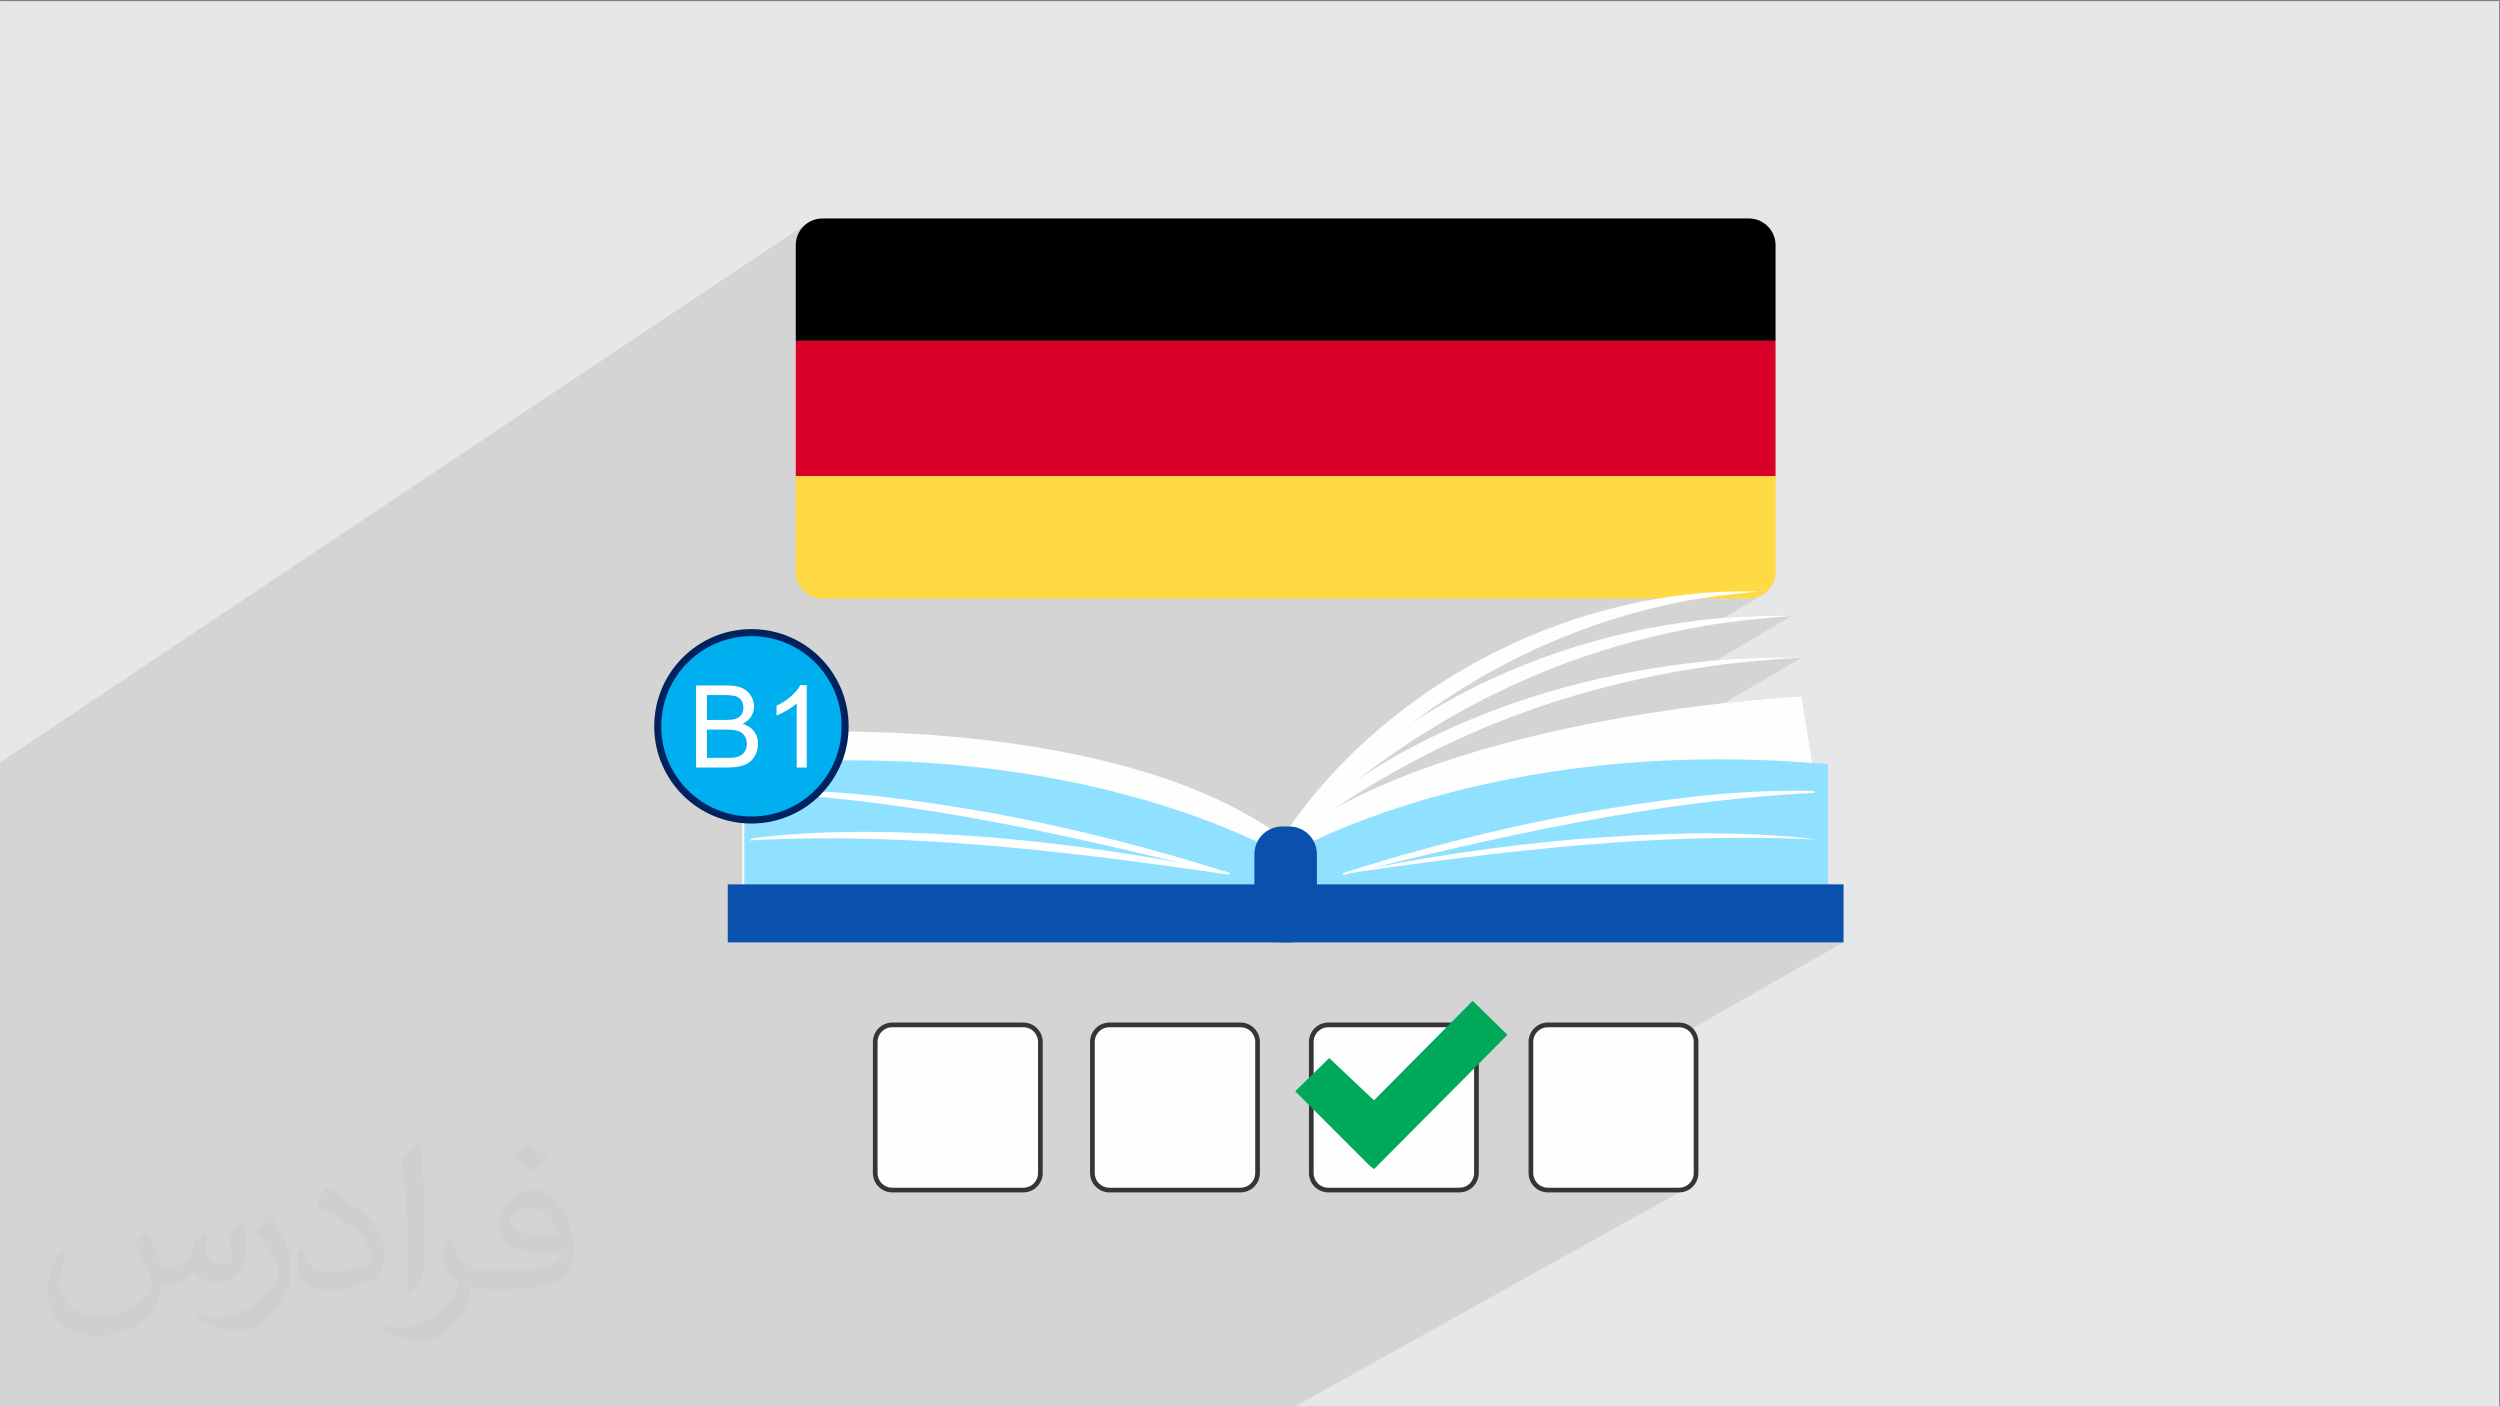 <?xml version="1.0" encoding="UTF-8"?>
<!DOCTYPE svg PUBLIC "-//W3C//DTD SVG 1.1//EN" "http://www.w3.org/Graphics/SVG/1.1/DTD/svg11.dtd">
<!-- Creator: CorelDRAW -->
<svg xmlns="http://www.w3.org/2000/svg" xml:space="preserve" width="3.703in" height="2.083in" version="1.1" style="shape-rendering:geometricPrecision; text-rendering:geometricPrecision; image-rendering:optimizeQuality; fill-rule:evenodd; clip-rule:evenodd"
viewBox="0 0 3703.33 2083.33"
 xmlns:xlink="http://www.w3.org/1999/xlink"
 xmlns:xodm="http://www.corel.com/coreldraw/odm/2003">
 <rect x="0" y="0" width="3703.33" height="2083.33" fill="#808080" stroke="none"/>
 <defs>
  <style type="text/css">
   <![CDATA[
    .str1 {stroke:#373435;stroke-width:6.94;stroke-miterlimit:2.613}
    .str0 {stroke:#FEFEFE;stroke-width:3;stroke-miterlimit:10}
    .fil6 {fill:none}
    .fil12 {fill:#00AFEF}
    .fil3 {fill:black}
    .fil11 {fill:#00A859}
    .fil4 {fill:#D80027}
    .fil0 {fill:#E6E7E8}
    .fil10 {fill:#FEFEFE}
    .fil5 {fill:#FFDA44}
    .fil14 {fill:#FEFEFE;fill-rule:nonzero}
    .fil13 {fill:#00225E;fill-rule:nonzero}
    .fil9 {fill:#0A51AD;fill-rule:nonzero}
    .fil8 {fill:#8FE1FF;fill-rule:nonzero}
    .fil7 {fill:#FEFEFE;fill-rule:nonzero}
    .fil2 {fill:#373435;fill-opacity:0.031}
    .fil1 {fill:#373435;fill-opacity:0.102}
   ]]>
  </style>
    <clipPath id="id0">
     <path d="M1218.1 323.68l1372.76 0c21.64,0 39.34,17.7 39.34,39.34l0 484.41c0,21.64 -17.7,39.34 -39.34,39.34l-1372.76 0c-21.64,0 -39.34,-17.7 -39.34,-39.34l0 -484.41c0,-21.64 17.7,-39.34 39.34,-39.34z"/>
    </clipPath>
 </defs>
 <g id="Layer_x0020_1">
  <polygon class="fil0" points="-1.98,1.67 3701.98,1.67 3701.98,2085 -1.98,2085 "/>
  <polygon class="fil1" points="592.03,2085 584.53,2085 567.54,2085 566.86,2085 515.83,2085 496.36,2085 496.26,2085 493.49,2085 476.2,2085 475.32,2085 465.62,2085 462.36,2085 460.51,2085 460.17,2085 455.45,2085 446.89,2085 407.27,2085 406.44,2085 398.22,2085 397.76,2085 381.93,2085 381.91,2085 375.29,2085 356.56,2085 -1.98,2085 -1.98,2062.33 -1.98,1994.62 -1.98,1981.17 -1.98,1909.12 -1.98,1873.32 -1.98,1866.18 -1.98,1816.46 -1.98,1745.87 -1.98,1694.52 -1.98,1645.23 -1.98,1623.48 -1.98,1619.77 -1.98,1130.51 1196.14,330.42 1202.82,326.78 1210.19,324.48 1218.09,323.68 2590.85,323.68 2598.76,324.48 2606.13,326.78 2612.81,330.42 2618.64,335.24 2623.45,341.06 2627.09,347.75 2629.39,355.12 2630.19,363.02 2630.19,847.43 2629.39,855.34 2627.09,862.71 2623.45,869.39 2618.64,875.22 2612.81,880.04 2553.56,915.36 2554.45,915.3 2558.57,914.99 2562.69,914.71 2566.82,914.44 2570.95,914.19 2575.08,913.96 2579.21,913.74 2583.34,913.54 2587.48,913.35 2591.61,913.19 2595.75,913.03 2599.88,912.9 2604.02,912.78 2608.15,912.67 2612.29,912.58 2616.42,912.51 2620.56,912.46 2624.69,912.41 2628.82,912.39 2632.95,912.38 2637.08,912.39 2641.21,912.41 2645.33,912.44 2649.46,912.49 2653.58,912.56 2542.89,978.26 2546.62,977.96 2550.8,977.64 2554.99,977.33 2559.19,977.04 2563.38,976.77 2567.58,976.5 2571.78,976.26 2575.98,976.02 2580.19,975.8 2584.4,975.59 2588.61,975.4 2592.82,975.22 2597.04,975.06 2601.25,974.91 2605.46,974.77 2609.68,974.64 2613.9,974.53 2618.11,974.43 2622.33,974.35 2626.55,974.27 2630.76,974.21 2634.97,974.17 2639.19,974.13 2643.39,974.11 2647.6,974.11 2651.81,974.11 2656.01,974.13 2660.21,974.16 2664.41,974.2 2668.61,974.26 2554.53,1041.58 2561.83,1040.76 2580.67,1038.77 2597.98,1037.08 2613.66,1035.66 2627.59,1034.49 2639.68,1033.55 2649.81,1032.83 2657.87,1032.3 2663.76,1031.94 2667.38,1031.75 2668.61,1031.69 2684.56,1130.24 2687.47,1130.47 2690.39,1130.7 2693.31,1130.93 2696.23,1131.16 2699.16,1131.41 2702.09,1131.65 2705.03,1131.9 2707.98,1132.16 2707.98,1310.15 2730.94,1310.15 2730.94,1396.1 2504.19,1524.99 2505.09,1525.73 2508.17,1529.46 2510.49,1533.74 2511.96,1538.47 2512.47,1543.55 2512.47,1737.79 2511.96,1742.87 2510.49,1747.6 2508.17,1751.88 2505.09,1755.61 2501.35,1758.69 1915.78,2085 1909.57,2085 1890.18,2085 1720.74,2085 1652.79,2085 1599.56,2085 1593.24,2085 1574.54,2085 1558.01,2085 1518.96,2085 1491.7,2085 1404.41,2085 1377.48,2085 1355.99,2085 1337.15,2085 1324.56,2085 1306.94,2085 1306.78,2085 1306.73,2085 1300.44,2085 1284.46,2085 1278.02,2085 1274.02,2085 1260,2085 1173.81,2085 1166.94,2085 1142.03,2085 1111.49,2085 1095.95,2085 1089.18,2085 1069.63,2085 1045.01,2085 1022.61,2085 1014.1,2085 996.97,2085 996.94,2085 996.93,2085 990.54,2085 971.77,2085 965.23,2085 947.86,2085 938.19,2085 875.64,2085 873.2,2085 786.65,2085 776.39,2085 745.03,2085 735.19,2085 710.5,2085 704.74,2085 688.27,2085 688.24,2085 688.22,2085 686.35,2085 681.72,2085 678.36,2085 671.48,2085 631.19,2085 "/>
  <path class="fil2" d="M216.35 1825.52c7.08,10.73 11.67,21.04 16.15,32.5 3.33,6.67 5.1,19.06 20.63,19.06 4.58,0 11.15,-1.46 16.98,-4.69 6.56,-3.44 11.56,-8.65 14.17,-16.56l6.25 -21.04 15.21 -7.5 1.04 1.04c-2.08,7.92 -2.6,15.52 -2.6,21.46 0,17.6 15.21,24.27 27.29,24.27 6.98,0 13.33,-3.44 13.33,-9.9 0,-8.33 -3.54,-22.5 -8.02,-35.21 6.98,-7.08 14.06,-14.17 22.19,-19.9l1.25 0.63c3.54,15 5.52,29.79 5.52,39.69 0,9.69 -4.27,20.42 -7.81,27.5 -7.29,13.65 -20.21,24.58 -35.73,24.58 -11.87,0 -25.1,-5.94 -34.17,-16.98l-0.52 0c-8.54,10.63 -21.77,20.21 -42.81,20.21l-6.56 0c-1.04,13.96 -4.06,23.85 -8.65,32.71 -12.6,24.69 -50,41.98 -85.1,41.98 -48.96,0 -73.44,-28.23 -73.44,-65.83 0,-23.23 7.6,-44.79 19.17,-60.1l9.58 3.96c-7.29,13.96 -12.19,27.08 -12.19,40 0,35.21 28.65,51.98 61.67,51.98 30.52,0 68.44,-19.48 75.31,-42.08 -2.6,-24.69 -11.87,-36.25 -26.04,-58.75 4.27,-7.5 9.79,-15 16.67,-23.02l1.25 0 0 0 0 0 -0.01 0zm563.96 -132.5c10.31,6.46 20.42,14.06 30.31,22.81 -5.52,7.81 -12.4,14.9 -20.94,21.15 -9.9,-8.02 -19.79,-14.9 -29.79,-22.19 6.87,-7.71 13.54,-15.1 20.42,-21.77l0 0 0 0 0 0zm5.31 96.35c-16.67,0 -30.21,10.83 -30.21,18.96 0,17.4 33.23,22.81 73.13,22.6 -5,-20.42 -22.5,-41.56 -42.92,-41.56l0 0zm-37.29 93.13c21.67,0 40.52,-0.63 55,-4.27 16.15,-4.17 29.79,-12.29 29.79,-17.92 0,-1.46 0,-3.23 -0.52,-4.69 -9.06,0.83 -19.48,0.83 -28.54,0.83 -29.27,0 -51.77,-6.67 -60.63,-23.13 -2.19,-4.58 -3.75,-9.69 -3.75,-15.52 0,-15.94 6.87,-31.46 18.96,-42.19 10.1,-8.85 21.15,-14.37 32.5,-14.37 20.52,0 36.87,16.46 48.33,42.4 6.25,14.17 10.52,30.52 10.52,51.15 0,13.75 -3.75,25.31 -12.29,33.85 -15.94,15.42 -45.31,21.25 -90.21,21.25l-20.42 0 0 0 -5.31 0c-11.15,0 -19.17,-1.98 -25.52,-6.87l-1.04 0c0.31,2.6 0.52,5.1 0.52,7.5 0,10.1 -3.33,23.02 -10,33.33 -20,29.69 -41.67,42.6 -60.42,42.6 -18.96,0 -42.08,-7.29 -63.02,-16.77l3.75 -7.29c6.77,2.92 16.15,4.69 29.06,4.69 33.75,0 78.23,-32.5 83.75,-64.27 -1.25,-2.6 -3.54,-6.04 -6.77,-9.69 -9.9,-11.77 -16.15,-21.56 -21.98,-31.87 5,-9.9 9.58,-17.81 13.85,-25l1.77 -0.21c14.37,29.48 27.5,46.35 56.77,46.35l4.58 0 0 0 21.25 0 0 0 0 0 0 0.1zm-146.56 31.04c2.5,-13.54 2.71,-28.75 2.71,-42.92l0 -21.04c0,-39.27 -4.9,-96.35 -8.96,-133.54 6.98,-7.6 16.87,-16.56 24.69,-22.6l2.29 0.63c5.31,46.77 6.56,100.94 6.56,151.04 0,13.13 -0.52,25.94 -1.77,35.42 -0.73,11.77 -7.6,20.73 -22.29,34.48l-3.23 -1.46 0 0 -0 -0zm-150.73 -61.98c0.73,18.44 9.79,32.92 41.46,32.92 19.69,0 36.25,-5.1 54.69,-13.85 3.33,-1.46 5.1,-3.44 5.1,-5.1 0,-11.56 -8.85,-26.87 -23.75,-40.83 -14.48,-13.13 -33.54,-24.69 -51.46,-32.4 -6.15,-2.5 -8.13,-5.31 -8.13,-7.92 0,-5.31 7.08,-16.46 12.92,-24.48l1.98 -0.21c20.52,10.73 43.33,26.67 60.31,44.37 15.42,16.35 25,32.92 25,50.94 0,13.33 -4.06,25.83 -10.63,37.5 -22.5,11.35 -46.46,20 -70.1,20 -28.85,0 -48.54,-13.54 -48.54,-45.31 0,-3.44 0,-8.75 1.25,-15.63l9.9 0 0 0 0 0 0 0 0 0zm-52.08 -52.4l17.92 28.96c6.56,10.73 12.6,22.4 12.6,40.83l0 23.54c0,19.06 -12.08,39.48 -31.77,59.69 -15.42,13.65 -29.06,19.48 -41.67,19.48 -18.75,0 -40.1,-5.83 -64.9,-16.46l2.81 -7.29c7.81,2.08 16.87,3.85 28.02,3.85 35.52,-0.21 71.98,-26.25 88.65,-58.02 1.98,-3.65 2.71,-7.08 2.71,-9.48 0,-3.65 -1.98,-7.71 -3.54,-11.35 -9.06,-17.08 -19.17,-32.71 -30.31,-47.19 5.83,-9.17 11.67,-18.02 18.02,-26.77l1.46 0.21 0 0 0 0 0 0 0.01 -0z"/>
  <g id="_2920590225408">
   <g>
   </g>
   <g style="clip-path:url(#id0)">
    <g>
     <g>
      <rect class="fil3" x="1139.13" y="304.57" width="1530.71" height="200.44"/>
      <rect class="fil4" x="1139.13" y="505.01" width="1530.71" height="200.44"/>
      <rect class="fil5" x="1139.13" y="705.45" width="1530.71" height="200.44"/>
     </g>
    </g>
   </g>
   <path class="fil6" d="M1218.1 323.68l1372.76 0c21.64,0 39.34,17.7 39.34,39.34l0 484.41c0,21.64 -17.7,39.34 -39.34,39.34l-1372.76 0c-21.64,0 -39.34,-17.7 -39.34,-39.34l0 -484.41c0,-21.64 17.7,-39.34 39.34,-39.34z"/>
   <g>
    <g>
     <path class="fil7" d="M1885.01 1264c100.15,-168.13 312.28,-341.54 597.63,-381.37 40.93,-5.28 82.63,-7.23 123.81,-6.36 -40.93,3.64 -81.16,8.21 -120.09,16.02 -276.54,56.6 -462.51,215.48 -601.34,371.71l0 0z"/>
     <path class="fil7" d="M1885.01 1264c106.71,-152.39 332.66,-309.58 636.56,-345.68 43.69,-4.79 88.07,-6.56 132.01,-5.77 -43.6,3.3 -86.51,7.44 -127.95,14.53 -294.58,51.3 -492.73,195.31 -640.62,336.92l0 0z"/>
     <path class="fil7" d="M1885.01 1264c108.78,-125.64 339.22,-255.24 649.08,-285 44.46,-3.94 89.79,-5.41 134.52,-4.75 -44.46,2.72 -88.15,6.13 -130.37,11.98 -300.45,42.29 -502.48,161.02 -653.23,277.77l0 0z"/>
     <path class="fil7" d="M1129.24 1148.17l29.75 -62.81c0,0 491.78,-29.76 743.45,157.02l1.99 38.02 -775.19 -132.23z"/>
     <path class="fil7" d="M2687.26 1146.88l-18.65 -115.2c0,0 -510.43,23.92 -762.1,210.7l-2.07 38.02 782.82 -133.52z"/>
     <path class="fil8 str0" d="M1904.69 1267.46c0,0 -296.31,-180.41 -803.72,-135.31l0 191.69 803.72 0 0 -56.38z"/>
     <path class="fil8" d="M1904.26 1267.46c0,0 296.31,-180.41 803.71,-135.31l0 191.69 -803.71 0 0 -56.38z"/>
     <polygon class="fil9" points="1078.01,1396.1 2730.94,1396.1 2730.94,1310.15 1078.01,1310.15 "/>
     <path class="fil9" d="M1909.7 1396.1l-10.44 0c-22.71,0 -41.1,-18.38 -41.1,-41.05l0 -89.61c0,-22.67 18.39,-41.06 41.1,-41.06l10.44 0c22.71,0 41.1,18.38 41.1,41.06l0 89.61c0,22.67 -18.39,41.05 -41.1,41.05z"/>
     <path class="fil7 str0" d="M1121.73 1172.43c118.56,-2.9 236.74,14.06 353.26,34.54 116.2,21.99 231.64,51.07 344.31,87.21 -229.06,-56.97 -461.12,-110.17 -697.57,-121.74l0 0z"/>
     <path class="fil7 str0" d="M1114.72 1243.3c117.66,-14.82 236.95,-9.85 354.92,-1.22 117.94,10.16 235.7,27.48 351.31,52.09 -233.54,-33.62 -469.81,-63.17 -706.22,-50.87l0 0z"/>
     <path class="fil7 str0" d="M2687.26 1173.12c-118.63,-2.9 -236.74,14.07 -353.3,34.54 -116.3,21.99 -231.64,51.08 -344.31,87.21 229.06,-56.98 461.13,-110.16 697.61,-121.75l0 0z"/>
     <path class="fil7" d="M2694.25 1244c-117.68,-14.82 -237,-9.85 -354.94,-1.22 -117.93,10.17 -235.7,27.48 -351.3,52.09 233.54,-33.62 469.76,-63.17 706.24,-50.87l0 0z"/>
    </g>
    <g>
     <path class="fil10 str1" d="M1321.68 1518.34l194.22 0c13.94,0 25.22,11.29 25.22,25.2l0 194.24c0,13.93 -11.28,25.21 -25.2,25.21l-194.24 0c-13.93,0 -25.2,-11.3 -25.2,-25.22l0 -194.22c0,-13.91 11.29,-25.22 25.22,-25.22l0 0 -0.02 0.02z"/>
     <path class="fil10 str1" d="M1643.41 1518.34l194.24 0c13.91,0 25.22,11.29 25.22,25.2l0 194.24c0,13.93 -11.3,25.21 -25.22,25.21l-194.24 0c-13.93,0 -25.2,-11.3 -25.2,-25.22l0 -194.22c0,-13.91 11.29,-25.22 25.22,-25.22l-0.02 0 0 0.02z"/>
     <path class="fil10 str1" d="M1967.65 1518.34l194.24 0c13.91,0 25.22,11.29 25.22,25.2l0 194.24c0,13.93 -11.29,25.21 -25.22,25.21l-194.24 0c-13.93,0 -25.2,-11.3 -25.2,-25.22l0 -194.22c0,-13.91 11.29,-25.22 25.22,-25.22l-0.02 0 0 0.02z"/>
     <path class="fil10 str1" d="M2293.03 1518.34l194.23 0c13.93,0 25.22,11.29 25.22,25.2l0 194.24c0,13.93 -11.29,25.21 -25.22,25.21l-194.23 0c-13.93,0 -25.22,-11.3 -25.22,-25.22l0 -194.22c0,-13.91 11.28,-25.22 25.22,-25.22l0 0 0 0.02z"/>
     <polygon class="fil11" points="2035.32,1732.03 2029.19,1727.11 1918.65,1616.58 1969.01,1567.44 2035.32,1630.09 2181.5,1482.71 2233.07,1533.06 "/>
    </g>
   </g>
   <g>
    <circle class="fil12" cx="1113.07" cy="1075.99" r="138.81"/>
    <path class="fil13" d="M1113.07 931.98c39.77,0 75.78,16.12 101.84,42.18 26.06,26.06 42.18,62.07 42.18,101.83 0,39.76 -16.12,75.77 -42.19,101.83 -26.06,26.06 -62.07,42.18 -101.83,42.18 -39.76,0 -75.77,-16.12 -101.83,-42.18 -26.06,-26.06 -42.18,-62.07 -42.18,-101.83 0,-39.76 16.12,-75.78 42.18,-101.83 26.06,-26.06 62.07,-42.18 101.83,-42.18zm94.48 49.54c-24.17,-24.17 -57.58,-39.13 -94.48,-39.13 -36.89,0 -70.3,14.96 -94.47,39.13 -24.17,24.17 -39.13,57.58 -39.13,94.47 0,36.89 14.95,70.3 39.13,94.47 24.17,24.17 57.57,39.13 94.47,39.13 36.89,0 70.3,-14.96 94.47,-39.13 24.18,-24.18 39.13,-57.58 39.13,-94.47 0,-36.89 -14.96,-70.3 -39.13,-94.47z"/>
    <path class="fil14" d="M1031.08 1137.01l0 -121.54 45.6 0c9.28,0 16.72,1.22 22.35,3.68 5.6,2.46 9.98,6.25 13.15,11.37 3.2,5.09 4.78,10.44 4.78,16.04 0,5.18 -1.41,10.07 -4.21,14.65 -2.8,4.58 -7.05,8.29 -12.73,11.12 7.36,2.15 13.02,5.83 16.94,11.03 3.96,5.18 5.94,11.32 5.94,18.39 0,5.72 -1.22,11.01 -3.63,15.9 -2.4,4.89 -5.37,8.66 -8.91,11.31 -3.54,2.63 -7.98,4.64 -13.3,6 -5.35,1.36 -11.89,2.04 -19.63,2.04l-46.37 0zm16.13 -70.44l26.28 0c7.13,0 12.25,-0.48 15.33,-1.41 4.1,-1.22 7.19,-3.26 9.25,-6.08 2.07,-2.83 3.11,-6.37 3.11,-10.64 0,-4.05 -0.96,-7.61 -2.91,-10.67 -1.93,-3.09 -4.7,-5.2 -8.29,-6.34 -3.59,-1.13 -9.76,-1.7 -18.47,-1.7l-24.3 0 0 36.83zm0 56.19l30.27 0c5.2,0 8.85,-0.2 10.98,-0.59 3.68,-0.65 6.79,-1.76 9.28,-3.31 2.49,-1.56 4.52,-3.82 6.14,-6.79 1.61,-2.97 2.41,-6.39 2.41,-10.27 0,-4.56 -1.16,-8.49 -3.51,-11.85 -2.32,-3.37 -5.54,-5.72 -9.68,-7.07 -4.1,-1.36 -10.04,-2.04 -17.76,-2.04l-28.12 0 0 41.93zm147.85 14.26l-14.94 0 0 -95.11c-3.59,3.45 -8.31,6.87 -14.14,10.3 -5.83,3.42 -11.09,6 -15.73,7.69l0 -14.43c8.35,-3.9 15.65,-8.66 21.9,-14.26 6.26,-5.57 10.7,-10.98 13.3,-16.24l9.62 0 0 122.05z"/>
   </g>
  </g>
 </g>
</svg>
